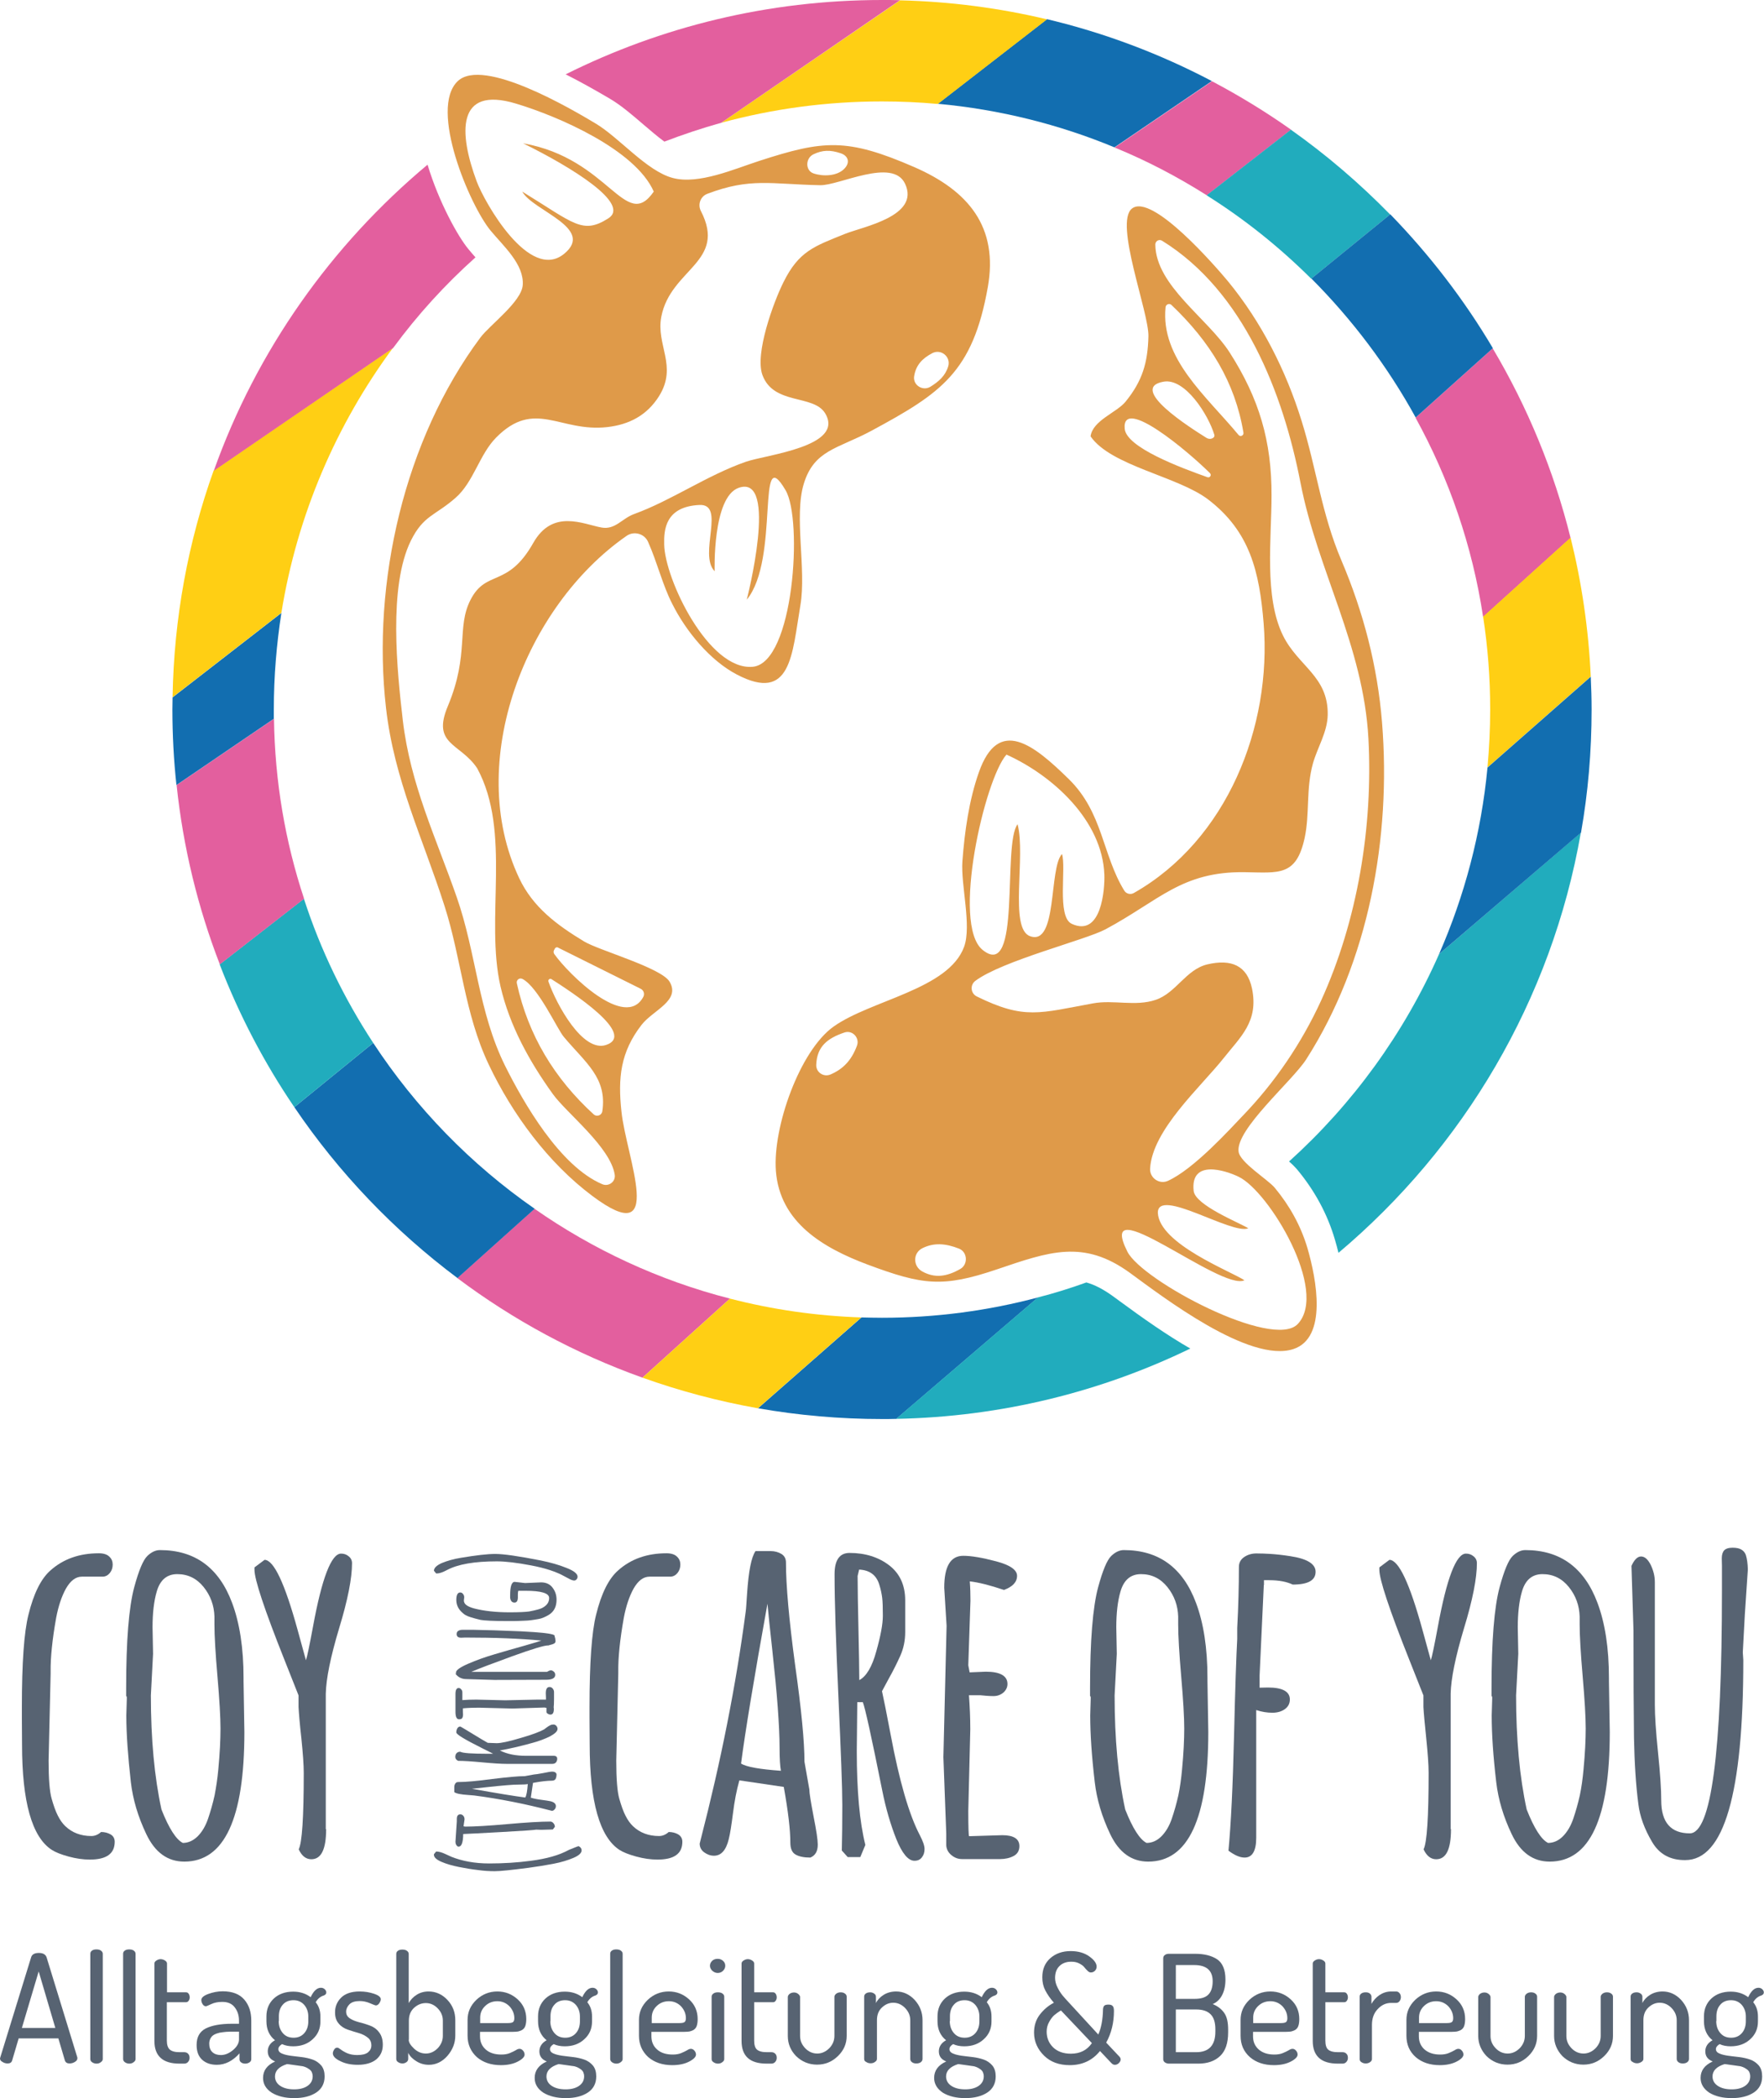 <?xml version="1.0" encoding="utf-8"?>

<svg xmlns="http://www.w3.org/2000/svg" viewBox="0 0 104.88 124.73">

<path fill="#E35F9E" d="M31.78,71.86l-4.59,4.12c3.32,2.49,7.03,4.5,11.01,5.92l5.2-4.7C39.18,76.12,35.26,74.29,31.78,71.86"/>

<path fill="#21ACBD" d="M85.56,56.72c-2.08,4.72-5.14,8.92-8.92,12.33c0.18,0.15,0.33,0.3,0.47,0.46c1.06,1.27,1.82,2.68,2.26,4.19
	c0.08,0.27,0.15,0.53,0.21,0.78C87,68.23,92.25,59.47,93.99,49.5L85.56,56.72z"/>

		<path fill="#126EB0" d="M22.19,62l-4.69,3.82c2.64,3.9,5.93,7.34,9.7,10.16l4.59-4.12C27.99,69.22,24.73,65.87,22.19,62"/>
		<path fill="#21ACBD" d="M18.07,53.43l-5.01,3.9c1.16,3.01,2.65,5.86,4.44,8.49L22.19,62C20.46,59.36,19.06,56.49,18.07,53.43"/>
		<path fill="#E35F9E" d="M16.29,42.73l-5.79,3.94c0.39,3.72,1.27,7.3,2.57,10.66l5.01-3.9C16.96,50.05,16.34,46.46,16.29,42.73"/>
		<path fill="#126EB0" d="M52.44,78.34c-0.41,0-0.82-0.01-1.22-0.02l-6.15,5.4c2.39,0.42,4.86,0.64,7.38,0.64
		c0.28,0,0.56,0,0.84-0.01l8.43-7.22C58.75,77.92,55.64,78.34,52.44,78.34"/>
		<path fill="#FFCF14" d="M43.4,77.2l-5.2,4.7c2.21,0.79,4.5,1.4,6.86,1.82l6.15-5.4C48.53,78.23,45.91,77.85,43.4,77.2"/>
		<path fill="#126EB0" d="M16.28,42.18c0-1.95,0.16-3.87,0.45-5.74l-6.47,5.02c0,0.24-0.01,0.48-0.01,0.72
		c0,1.52,0.08,3.01,0.24,4.49l5.79-3.94C16.28,42.55,16.28,42.37,16.28,42.18"/>
		<path fill="#126EB0" d="M66.26,8.76l5.79-3.94c-3.06-1.61-6.35-2.86-9.8-3.68l-6.49,5.03C59.45,6.51,62.98,7.4,66.26,8.76"/>
		<path fill="#E35F9E" d="M71.75,11.61l5.01-3.9c-1.5-1.06-3.07-2.02-4.7-2.88l-5.79,3.94C68.18,9.55,70.01,10.51,71.75,11.61"/>
		<path fill="#FFCF14" d="M52.44,6.03c1.12,0,2.23,0.05,3.32,0.15l6.49-5.03c-2.81-0.67-5.74-1.06-8.74-1.13L42.88,7.3
		C45.93,6.47,49.13,6.03,52.44,6.03"/>
		<path fill="#21ACBD" d="M77.96,16.57l4.69-3.82c-1.81-1.85-3.78-3.54-5.9-5.04l-5.01,3.9C74,13.03,76.08,14.7,77.96,16.57"/>
		<path fill="#E35F9E" d="M88.18,36.68l5.2-4.7c-1-4.02-2.57-7.8-4.63-11.27l-4.59,4.12C86.15,28.44,87.54,32.44,88.18,36.68"/>
		<path fill="#FFCF14" d="M88.6,42.18c0,1.16-0.06,2.31-0.16,3.44l6.14-5.4c-0.13-2.83-0.54-5.59-1.2-8.26l-5.2,4.7
		C88.46,38.48,88.6,40.31,88.6,42.18"/>
		<path fill="#126EB0" d="M85.56,56.72L94,49.5c0.42-2.38,0.63-4.82,0.63-7.32c0-0.65-0.02-1.3-0.05-1.95l-6.14,5.4
		C88.07,49.54,87.07,53.27,85.56,56.72"/>
		<path fill="#FFCF14" d="M23.37,20.67L12.7,27.98c-1.51,4.22-2.36,8.75-2.44,13.47l6.47-5.02C17.67,30.6,20,25.23,23.37,20.67"/>
		<path fill="#126EB0" d="M84.17,24.82l4.59-4.12c-1.71-2.89-3.77-5.56-6.1-7.96l-4.69,3.82C80.4,19,82.5,21.78,84.17,24.82"/>
		<path fill="#DF9A49" d="M55.32,22.99c0.5-0.31,0.89-0.65,1.06-1.22c0.16-0.57-0.44-1.05-0.96-0.77c-0.56,0.3-0.96,0.68-1.07,1.37
		C54.27,22.9,54.87,23.27,55.32,22.99 M49.98,9.11c-0.63-0.21-1.08-0.19-1.61,0.06c-0.49,0.23-0.5,0.97,0,1.14
		c0.57,0.19,1.36,0.16,1.79-0.24C50.58,9.68,50.44,9.26,49.98,9.11 M32.79,58.21c-0.1-0.06-0.22,0.03-0.18,0.15
		c0.49,1.38,2.04,4.23,3.43,3.76C37.88,61.49,33.96,58.96,32.79,58.21 M32.99,56.39l-0.05,0.1c-0.04,0.07-0.03,0.15,0.01,0.22
		c0.85,1.2,4.23,4.55,5.3,2.55c0.09-0.18,0.02-0.39-0.16-0.48c-1.65-0.82-3.28-1.63-4.9-2.44C33.12,56.29,33.03,56.32,32.99,56.39
		 M35.3,66.25c0.18,0.16,0.47,0.06,0.51-0.18c0.3-2-1-2.89-2.29-4.43c-0.4-0.48-1.51-2.94-2.45-3.44c-0.18-0.1-0.39,0.06-0.34,0.26
		C31.41,61.56,32.97,64.12,35.3,66.25 M31.05,11.39c3.08,1.89,3.58,2.57,5.12,1.59c1.35-0.86-2.18-3.04-5.07-4.46
		c5.14,0.9,6.08,5.31,7.77,2.87c-1.1-2.5-5.69-4.48-8.19-5.23c-3.57-1.08-3.4,1.76-2.34,4.62c0.47,1.26,3.14,5.99,5.2,4.31
		C35.41,13.56,31.67,12.53,31.05,11.39 M42.49,33.96c-0.98-1,0.68-4.02-0.91-3.94c-2.03,0.1-2.11,1.48-2.09,2.34
		c0.03,2.06,2.64,7.51,5.26,7.28c2.45-0.21,2.99-8.74,1.96-10.49c-1.78-3.05-0.32,4.08-2.31,6.5c0,0,1.92-7.49-0.48-6.65
		C42.35,29.55,42.49,33.96,42.49,33.96 M35.81,70.4c0.38,0.16,0.8-0.15,0.74-0.56c-0.25-1.65-2.88-3.68-3.68-4.8
		c-1.39-1.93-2.57-4.06-3.11-6.39c-0.93-4.02,0.67-9.19-1.39-12.98c-1.01-1.51-2.72-1.38-1.74-3.7c1.3-3.12,0.49-4.65,1.35-6.32
		c0.94-1.82,2.2-0.67,3.73-3.38c1.15-2.03,2.96-1.11,4.05-0.91c0.82,0.15,1.22-0.54,1.94-0.8c2.23-0.81,4.33-2.3,6.65-3.11
		c1.21-0.42,5.9-0.9,4.71-2.88c-0.69-1.14-3.07-0.47-3.73-2.28c-0.46-1.27,0.66-4.33,1.25-5.51c0.92-1.86,1.84-2.14,3.67-2.88
		c1.07-0.43,4.47-1.05,3.56-2.98c-0.74-1.57-3.93,0.12-5.05,0.09c-2.94-0.06-4.14-0.46-6.7,0.51c-0.41,0.15-0.59,0.63-0.39,1.02
		c1.57,3.04-1.79,3.43-2.35,6.28c-0.33,1.69,0.98,2.93-0.13,4.72c-0.71,1.14-1.77,1.7-3.08,1.85c-2.83,0.32-4.31-1.7-6.61,0.62
		c-1,1.01-1.34,2.65-2.42,3.59c-1.22,1.07-1.9,1.03-2.65,2.54c-1.35,2.74-0.82,7.76-0.48,10.69c0.45,3.81,1.96,6.94,3.2,10.49
		c1.17,3.34,1.28,6.82,2.89,10.06C31.12,65.54,33.28,69.33,35.81,70.4 M38.53,32.21c-0.22-0.49-0.84-0.66-1.28-0.35
		c-6,4.17-9.64,13.44-6.38,20.35c0.82,1.73,2.24,2.78,3.86,3.76c0.88,0.53,4.58,1.56,5.08,2.39c0.67,1.13-0.98,1.69-1.66,2.56
		c-1.26,1.62-1.42,3.16-1.2,5.17c0.29,2.74,2.69,8.31-1.73,5.01c-2.63-1.97-4.76-4.86-6.16-7.81c-1.45-3.05-1.62-6.28-2.63-9.43
		c-1.28-4-3-7.52-3.48-11.78c-0.85-7.45,1.09-15.94,5.61-22.01c0.55-0.74,2.45-2.13,2.52-3.12c0.09-1.24-1.15-2.32-1.91-3.24
		c-1.23-1.48-3.69-7.25-1.95-8.89c1.52-1.43,6.77,1.67,8.19,2.52c1.41,0.84,3.04,2.83,4.59,3.24c1.54,0.41,3.67-0.54,5.16-1.02
		c3.8-1.23,5.19-1.37,9.19,0.37c3.24,1.41,5.02,3.57,4.38,7.15c-0.9,5.05-2.77,6.29-6.92,8.53c-2.01,1.08-3.4,1.13-4.02,3.15
		c-0.59,1.93,0.16,5.07-0.2,7.21c-0.5,2.96-0.55,5.82-3.78,4.13c-1.59-0.83-3.02-2.56-3.84-4.2C39.4,34.8,39.08,33.44,38.53,32.21"
		/>
		<path fill="#DF9A49" d="M57.02,74.23c-0.81-0.32-1.5-0.36-2.17-0.03c-0.58,0.28-0.58,1.08-0.01,1.39c0.73,0.4,1.44,0.32,2.27-0.16
		C57.57,75.15,57.52,74.43,57.02,74.23 M50.21,61.38c-1.01,0.34-1.64,0.83-1.68,1.92c-0.02,0.44,0.43,0.75,0.84,0.58
		c0.75-0.32,1.25-0.83,1.58-1.71C51.13,61.7,50.68,61.22,50.21,61.38 M72.13,26.03L72.13,26.03c0.06-0.04,0.09-0.11,0.07-0.18
		c-0.35-1.18-1.74-3.39-3.02-3.16c-2.14,0.38,1.59,2.74,2.55,3.34C71.86,26.11,72.01,26.11,72.13,26.03 M71.79,28.37
		c0.15,0.05,0.26-0.13,0.15-0.24c-1.28-1.28-5.25-4.62-5.07-2.64C66.97,26.6,70.19,27.8,71.79,28.37 M73.93,25.72
		c-0.5-3-1.99-5.41-4.28-7.59c-0.12-0.12-0.33-0.04-0.35,0.13c-0.31,3.06,2.42,5.28,4.34,7.6C73.75,25.99,73.96,25.89,73.93,25.72
		 M74.22,73.02c-0.96,0.41-5.39-2.46-5.38-0.92c0.09,1.85,4.33,3.47,5.15,4.01c-1.39,0.67-8.93-5.62-6.96-1.7
		c0.87,1.73,8.66,5.86,10.13,4.3c1.85-1.97-1.71-7.88-3.51-8.75c-0.78-0.38-2.89-1.07-2.68,0.84
		C71.07,71.65,73.65,72.67,74.22,73.02 M59.84,44.86c-1.3,1.47-3.28,10.1-1.42,11.61c2.33,1.89,1.16-6.27,2.08-7.47
		c0.5,1.88-0.51,6.18,0.73,6.65c1.66,0.63,1.12-4.03,1.91-4.88c0.27,0.79-0.32,3.73,0.58,4.15c1.78,0.82,1.97-2.09,1.94-2.92
		C65.54,48.75,62.55,46.08,59.84,44.86 M69.09,14.31c-0.18-0.11-0.4,0.02-0.4,0.23c0.03,2.45,3.12,4.38,4.43,6.43
		c1.75,2.74,2.49,5.26,2.48,8.49c0,2.55-0.45,6.02,0.68,8.32c0.91,1.84,2.7,2.42,2.66,4.72c-0.02,1.03-0.61,1.93-0.88,2.89
		c-0.42,1.52-0.18,2.96-0.49,4.42c-0.5,2.3-1.53,2.07-3.57,2.04c-3.75-0.05-5.08,1.69-8.28,3.4c-1.18,0.63-6.12,1.86-7.73,3.06
		c-0.33,0.25-0.28,0.75,0.09,0.93c2.83,1.39,3.72,0.99,6.9,0.41c1.23-0.23,2.52,0.2,3.73-0.21c1.22-0.41,1.8-1.81,3.08-2.11
		c1.41-0.33,2.36,0.06,2.65,1.44c0.4,1.96-0.68,2.86-1.7,4.15c-1.35,1.7-4.23,4.25-4.36,6.55c-0.03,0.56,0.55,0.96,1.06,0.73
		c1.56-0.71,3.71-3.1,4.44-3.86c1.93-2,3.5-4.32,4.66-6.84c2.18-4.77,3.1-10.38,2.82-15.6c-0.3-5.52-3.03-9.99-4.04-15.21
		C76.29,23.37,73.94,17.31,69.09,14.31 M66.84,52.94c0.12,0.2,0.37,0.26,0.57,0.15c5.54-3.14,8.22-9.89,7.72-16.04
		c-0.25-3.06-0.81-5.45-3.29-7.35c-1.8-1.38-5.79-2-7-3.76c0.13-0.95,1.55-1.41,2.08-2.06c1.01-1.24,1.32-2.33,1.36-3.88
		c0.04-1.43-2.05-6.75-0.98-7.6c1.2-0.95,5.05,3.53,5.7,4.31c2,2.43,3.46,5.32,4.39,8.32c0.89,2.86,1.18,5.51,2.37,8.3
		c1.31,3.08,2.14,6.28,2.41,9.62c0.55,6.83-0.79,14.22-4.51,20.03c-0.82,1.28-4.19,4.15-4.02,5.48c0.08,0.65,1.73,1.65,2.15,2.15
		c0.88,1.06,1.54,2.24,1.94,3.57c0.55,1.89,1.2,5.35-0.83,6.02c-2.62,0.86-7.8-3.13-9.72-4.53c-2.77-2.01-4.8-1.26-7.93-0.2
		c-3.2,1.08-4.39,0.93-7.66-0.29c-2.64-0.99-5.23-2.5-5.46-5.58c-0.19-2.59,1.42-7.14,3.43-8.57c2.22-1.58,6.83-2.21,7.76-4.74
		c0.46-1.26-0.2-3.67-0.1-5.08c0.13-1.75,0.39-3.63,0.98-5.3c1.17-3.32,3.25-1.65,5.36,0.42C65.58,48.32,65.54,50.82,66.84,52.94"/>
		<path fill="#E35F9E" d="M36.28,5.88c0.67,0.4,1.32,0.96,1.96,1.51c0.4,0.34,0.84,0.72,1.26,1.03c1.1-0.42,2.23-0.8,3.38-1.12
		l10.63-7.29C53.16,0,52.8,0,52.44,0C45.68,0,39.3,1.59,33.63,4.42C34.45,4.83,35.33,5.32,36.28,5.88"/>
		<path fill="#E35F9E" d="M28.27,15.3c-0.15-0.17-0.29-0.33-0.42-0.49c-0.61-0.73-1.76-2.79-2.43-5.02
		c-5.72,4.78-10.16,11.04-12.71,18.2l10.67-7.31C24.82,18.72,26.46,16.92,28.27,15.3"/>
		<path fill="#21ACBD" d="M66.57,77.35l-0.41-0.3c-0.57-0.41-1.07-0.67-1.57-0.81c-0.94,0.34-1.9,0.64-2.88,0.89l-8.43,7.22
		c6.26-0.12,12.19-1.61,17.49-4.18C69.36,79.36,67.93,78.35,66.57,77.35"/>


	<path fill="#576372" d="M34.4,109.75L34.4,109.75c0.12,0.06,0.18,0.14,0.18,0.25c0,0.16-0.16,0.31-0.49,0.45s-0.72,0.26-1.19,0.35
		c-0.47,0.09-0.97,0.17-1.49,0.24c-1,0.13-1.67,0.2-1.99,0.2s-0.66-0.02-1.01-0.07c-0.35-0.04-0.72-0.1-1.12-0.18
		c-0.4-0.08-0.75-0.18-1.05-0.31s-0.44-0.27-0.44-0.41v-0.04l0.13-0.16c0.16,0,0.33,0.05,0.53,0.14s0.32,0.15,0.37,0.17
		c0.65,0.26,1.4,0.4,2.25,0.4s1.68-0.05,2.49-0.16c0.93-0.12,1.68-0.33,2.26-0.65C34.07,109.88,34.26,109.79,34.4,109.75z"/>
	<path fill="#576372" d="M32.87,108.76l-0.68,0.02c0,0-0.1,0-0.31-0.01c-0.08,0.02-0.75,0.07-2.02,0.14s-2.04,0.11-2.32,0.12
		c0,0.01,0,0.02,0,0.03c-0.01,0.48-0.1,0.72-0.27,0.72c-0.06,0-0.1-0.03-0.14-0.1c-0.04-0.06-0.05-0.13-0.05-0.19l0.08-1.21v-0.14
		c0-0.19,0.07-0.28,0.21-0.28c0.07,0,0.13,0.03,0.18,0.09c0.05,0.06,0.07,0.13,0.07,0.21l-0.06,0.41l0.09,0.02
		c0.56,0,1.41-0.05,2.53-0.15s1.97-0.15,2.54-0.15c0.07,0,0.13,0.03,0.19,0.1c0.05,0.06,0.08,0.13,0.08,0.21L32.87,108.76z"/>
	<path fill="#576372" d="M31.2,105.59l0.55-0.1c0.07,0,0.25-0.03,0.53-0.08c0.28-0.06,0.47-0.09,0.55-0.09h0.01
		c0.13,0,0.22,0.05,0.25,0.15c0,0.12-0.02,0.22-0.06,0.29s-0.12,0.1-0.24,0.1c-0.25,0-0.62,0.04-1.1,0.13l-0.13,0.88
		c0.2,0.06,0.41,0.1,0.65,0.13s0.41,0.06,0.51,0.08c0.22,0.05,0.33,0.15,0.33,0.29c0,0.07-0.02,0.13-0.07,0.19
		c-0.05,0.06-0.1,0.09-0.17,0.09l-0.08-0.02c-1.55-0.4-3.06-0.7-4.53-0.89c-0.04-0.01-0.16-0.01-0.36-0.03
		c-0.44-0.03-0.71-0.08-0.83-0.17v-0.3c0-0.08,0.02-0.15,0.06-0.21c0.04-0.06,0.09-0.09,0.17-0.09c0.45,0,1.13-0.06,2.02-0.18
		C30.16,105.65,30.8,105.59,31.2,105.59z M31.38,106.06c-0.09,0.02-0.24,0.03-0.46,0.03s-0.49,0.01-0.81,0.04s-0.69,0.06-1.12,0.11
		s-0.73,0.08-0.93,0.1c1.5,0.27,2.55,0.44,3.17,0.52C31.3,106.75,31.35,106.49,31.38,106.06z"/>
	<path fill="#576372" d="M29,103.61l0.53,0.02c0.26,0,0.73-0.1,1.43-0.31c0.7-0.2,1.16-0.38,1.39-0.51
		c0.03-0.02,0.08-0.06,0.16-0.12c0.08-0.06,0.15-0.1,0.21-0.13c0.06-0.03,0.12-0.04,0.19-0.04s0.12,0.03,0.17,0.08
		c0.04,0.05,0.07,0.11,0.07,0.18c0,0.14-0.15,0.28-0.44,0.44c-0.3,0.15-0.66,0.29-1.08,0.4c-0.73,0.2-1.37,0.35-1.91,0.44
		c0.43,0.22,0.94,0.32,1.55,0.32h1.65c0.14,0,0.21,0.06,0.21,0.18c0,0.09-0.03,0.16-0.08,0.22c-0.05,0.05-0.12,0.08-0.21,0.08h-2.71
		c-0.32,0-0.8-0.03-1.45-0.09c-0.64-0.06-1.12-0.09-1.44-0.09c-0.11-0.05-0.17-0.13-0.17-0.23c0-0.1,0.03-0.18,0.08-0.23
		s0.12-0.08,0.19-0.08h0.03c0.14,0.08,0.68,0.12,1.63,0.12h0.32c-0.01-0.01-0.23-0.12-0.65-0.33c-1.02-0.51-1.54-0.82-1.54-0.94
		c0-0.09,0.02-0.17,0.06-0.24c0.04-0.07,0.1-0.11,0.18-0.11c0.01,0,0.12,0.07,0.36,0.21C28.47,103.3,28.88,103.55,29,103.61z"/>
	<path fill="#576372" d="M30.04,101.08l1.9-0.04h0.27h0.25v-0.12l-0.01-0.26c0-0.24,0.07-0.37,0.22-0.37c0.08,0,0.14,0.03,0.19,0.09
		s0.08,0.13,0.08,0.21v0.39c0,0.27-0.01,0.44-0.02,0.52c0.01,0.05,0.01,0.08,0.01,0.11c0,0.21-0.07,0.32-0.2,0.32
		c-0.06,0-0.11-0.02-0.16-0.05c-0.05-0.03-0.08-0.07-0.08-0.1v-0.25l-0.12-0.02l-1.9,0.06l-1.99-0.05c-0.34,0-0.66,0.01-0.96,0.04
		v0.17l0.01,0.2c0,0.09-0.02,0.16-0.05,0.21c-0.03,0.05-0.1,0.07-0.19,0.07c-0.14,0-0.21-0.15-0.21-0.44v-1.06
		c0-0.24,0.06-0.36,0.19-0.36c0.06,0,0.11,0.03,0.15,0.08c0.05,0.05,0.07,0.11,0.07,0.18v0.46c0.24-0.02,0.52-0.03,0.83-0.03
		L30.04,101.08z"/>
	<path fill="#576372" d="M29.4,99.87l-1.67-0.05c-0.28,0-0.5-0.11-0.66-0.33h0.06c-0.01-0.02-0.02-0.04-0.02-0.06
		c0-0.14,0.24-0.31,0.72-0.52s1.01-0.4,1.59-0.57s1.16-0.34,1.74-0.5c0.59-0.17,0.93-0.27,1.03-0.31c-1.25-0.12-2.76-0.18-4.53-0.18
		l-0.24,0.01c-0.18,0-0.27-0.07-0.27-0.22c0-0.08,0.03-0.15,0.1-0.19s0.15-0.06,0.24-0.06h0.68c0.7,0.01,1.64,0.04,2.81,0.09
		c1.17,0.06,1.83,0.13,1.98,0.23c0.05,0.16,0.07,0.28,0.07,0.34s-0.02,0.11-0.06,0.14s-0.11,0.06-0.19,0.08
		c-0.09,0.02-0.15,0.04-0.17,0.05h-0.04c-0.22,0-0.92,0.21-2.11,0.64c-1.18,0.43-2,0.74-2.44,0.93h4.5
		c0.01-0.01,0.03-0.02,0.06-0.03c0.06-0.04,0.12-0.06,0.18-0.06s0.11,0.03,0.17,0.08c0.06,0.05,0.08,0.12,0.08,0.19
		c0,0.19-0.18,0.29-0.55,0.29L29.4,99.87z"/>
	<path fill="#576372" d="M31.22,94.11l0.95-0.04c0.29,0,0.52,0.1,0.68,0.31s0.24,0.44,0.24,0.72c0,0.41-0.15,0.71-0.46,0.9
		c-0.22,0.13-0.42,0.22-0.62,0.25c-0.19,0.03-0.34,0.06-0.45,0.07c-0.1,0.01-0.25,0.03-0.42,0.03c-0.25,0.01-0.45,0.02-0.6,0.02
		h-0.38c-0.84,0-1.37-0.03-1.59-0.07c-0.22-0.05-0.43-0.11-0.62-0.17s-0.34-0.14-0.44-0.24c-0.26-0.22-0.38-0.48-0.38-0.78
		c0-0.29,0.08-0.44,0.23-0.44c0.07,0,0.13,0.03,0.17,0.09c0.05,0.06,0.07,0.12,0.07,0.2l-0.02,0.19c0,0.21,0.2,0.36,0.61,0.47
		c0.58,0.15,1.28,0.23,2.11,0.23c0.56,0,0.95-0.02,1.16-0.05c0.21-0.04,0.39-0.08,0.53-0.12c0.15-0.04,0.26-0.09,0.35-0.15
		c0.21-0.14,0.31-0.31,0.31-0.53c0-0.29-0.47-0.43-1.42-0.43h-0.41c-0.02,0.04-0.03,0.11-0.03,0.21v0.18c0,0.21-0.07,0.31-0.2,0.31
		c-0.08,0-0.15-0.03-0.19-0.09s-0.07-0.13-0.07-0.22l0,0v-0.12c0-0.53,0.09-0.8,0.27-0.8L31.22,94.11z"/>
	<path fill="#576372" d="M29.45,92.38L29.45,92.38c0.49,0,1.39,0.13,2.71,0.39c0.58,0.12,1.08,0.26,1.52,0.44
		c0.44,0.17,0.66,0.35,0.66,0.52c0,0.06-0.02,0.12-0.06,0.16c-0.04,0.05-0.09,0.07-0.14,0.07S34,93.94,33.9,93.89
		s-0.21-0.11-0.34-0.18c-0.48-0.27-1.14-0.49-1.99-0.65c-0.84-0.16-1.52-0.24-2.03-0.24c-1.33,0-2.32,0.17-2.97,0.52
		c-0.25,0.13-0.44,0.2-0.59,0.2h-0.05l-0.13-0.16c0-0.17,0.16-0.32,0.47-0.46c0.32-0.13,0.69-0.24,1.13-0.31
		C28.3,92.46,28.97,92.38,29.45,92.38z"/>
	<path fill="#576372" d="M35.06,103.7l-0.01-1.57v-0.64c0-2.63,0.13-4.46,0.39-5.49c0.31-1.27,0.75-2.15,1.31-2.64
		c0.76-0.68,1.72-1.02,2.88-1.02c0.28,0,0.49,0.07,0.62,0.2c0.14,0.13,0.2,0.29,0.2,0.47s-0.05,0.35-0.16,0.49s-0.25,0.22-0.41,0.23
		h-1.26c-0.37,0-0.68,0.24-0.95,0.71c-0.26,0.47-0.45,1.05-0.58,1.73c-0.23,1.29-0.34,2.36-0.33,3.2v0.13l-0.12,5.17
		c0,1.09,0.06,1.84,0.18,2.26c0.12,0.42,0.24,0.76,0.37,1.01c0.13,0.26,0.28,0.47,0.45,0.63c0.4,0.38,0.92,0.58,1.54,0.58
		c0.21,0,0.4-0.08,0.58-0.24c0.21,0,0.4,0.05,0.56,0.14c0.16,0.1,0.25,0.24,0.25,0.44c0,0.71-0.49,1.06-1.48,1.06
		c-0.4,0-0.82-0.06-1.26-0.18s-0.77-0.25-0.99-0.39C35.66,109.22,35.06,107.12,35.06,103.7z"/>
	<path fill="#576372" d="M47.83,104.73l0.29,1.65c0,0.22,0.09,0.75,0.25,1.6c0.17,0.85,0.25,1.4,0.25,1.66v0.03
		c0,0.39-0.15,0.64-0.44,0.76c-0.38,0-0.67-0.06-0.88-0.18c-0.21-0.12-0.31-0.36-0.31-0.71c0-0.76-0.13-1.86-0.39-3.31l-2.64-0.39
		c-0.17,0.59-0.29,1.24-0.38,1.95s-0.17,1.22-0.25,1.54c-0.16,0.66-0.45,0.99-0.88,0.99c-0.21,0-0.4-0.07-0.58-0.2
		s-0.27-0.31-0.27-0.52l0.06-0.24c1.2-4.65,2.1-9.17,2.68-13.58c0.02-0.12,0.04-0.48,0.08-1.07c0.09-1.31,0.25-2.14,0.5-2.5h0.9
		c0.24,0,0.46,0.06,0.64,0.17s0.27,0.28,0.27,0.51c0,1.36,0.18,3.38,0.54,6.06C47.65,101.63,47.83,103.55,47.83,104.73z
		 M46.43,105.27c-0.05-0.26-0.08-0.72-0.08-1.37s-0.04-1.46-0.11-2.42s-0.18-2.08-0.32-3.36s-0.24-2.2-0.29-2.78
		c-0.81,4.49-1.33,7.66-1.57,9.5C44.37,105.04,45.16,105.18,46.43,105.27z"/>
	<path fill="#576372" d="M50.97,101.2l-0.03,2.9c0,2.36,0.17,4.22,0.51,5.58l-0.3,0.72H50.4l-0.35-0.39c0.02-0.8,0.03-1.7,0.03-2.7
		s-0.08-3.13-0.23-6.4c-0.15-3.27-0.23-5.71-0.23-7.32c0-0.85,0.3-1.27,0.89-1.27c0.93,0,1.72,0.25,2.35,0.73
		c0.64,0.49,0.96,1.19,0.96,2.09v1.88c0,0.52-0.1,0.98-0.29,1.41c-0.19,0.42-0.41,0.87-0.67,1.33c-0.25,0.47-0.39,0.73-0.42,0.78
		c0.1,0.44,0.27,1.29,0.51,2.56c0.52,2.78,1.1,4.78,1.74,6c0.18,0.35,0.28,0.62,0.28,0.82s-0.05,0.36-0.16,0.5s-0.25,0.2-0.44,0.2
		c-0.37,0-0.73-0.43-1.08-1.29c-0.34-0.86-0.62-1.81-0.83-2.86c-0.64-3.2-1.03-4.96-1.16-5.28h-0.33V101.2z M51.08,93.31l-0.09,0.38
		c0,0.73,0.02,1.79,0.05,3.17s0.05,2.39,0.05,3.02c0.42-0.22,0.76-0.79,1.01-1.71c0.26-0.92,0.39-1.62,0.39-2.11
		s-0.01-0.85-0.04-1.08c-0.03-0.23-0.08-0.49-0.17-0.77C52.11,93.64,51.71,93.34,51.08,93.31z"/>
	<path fill="#576372" d="M56.28,96.65l-0.14-2.26c0-1.26,0.37-1.9,1.13-1.9c0.48,0,1.13,0.11,1.96,0.33
		c0.83,0.22,1.24,0.51,1.24,0.86c0,0.37-0.26,0.65-0.78,0.84c-0.83-0.28-1.5-0.45-2.03-0.51c0.03,0.38,0.04,0.77,0.04,1.15L57.57,99
		c0,0.02,0.03,0.16,0.08,0.42l0.96-0.04c0.86,0,1.29,0.25,1.29,0.73c0,0.19-0.08,0.36-0.23,0.5c-0.16,0.14-0.36,0.22-0.6,0.22
		c-0.24,0-0.5-0.02-0.78-0.05h-0.68c0.05,0.68,0.08,1.36,0.08,2.03l-0.12,4.85c0,1,0.02,1.5,0.05,1.5l1.97-0.06
		c0.68,0,1.02,0.22,1.02,0.65c0,0.27-0.12,0.47-0.35,0.59c-0.23,0.12-0.5,0.18-0.8,0.18H57.2c-0.24,0-0.45-0.08-0.64-0.24
		c-0.19-0.16-0.29-0.36-0.3-0.58v-0.71l-0.17-4.53L56.28,96.65z"/>
	<path fill="#576372" d="M64.82,101.98l0.03-1.02c0-0.09-0.01-0.13-0.04-0.13v-0.48c0-2.81,0.16-4.8,0.48-5.99
		c0.27-1,0.53-1.62,0.78-1.86s0.5-0.35,0.75-0.35c2.08,0,3.51,1.05,4.29,3.14c0.45,1.2,0.68,2.69,0.68,4.45v0.2l0.05,3.03
		c0,5.14-1.19,7.7-3.57,7.7c-0.99,0-1.74-0.54-2.26-1.63c-0.5-1.05-0.8-2.07-0.92-3.09C64.91,104.42,64.82,103.1,64.82,101.98z
		 M66.4,98.32l-0.13,2.47c0,2.59,0.21,4.85,0.63,6.78c0.44,1.12,0.87,1.79,1.27,1.99c0.32,0,0.62-0.13,0.88-0.39
		s0.47-0.61,0.62-1.05s0.28-0.9,0.39-1.39c0.1-0.48,0.17-0.99,0.22-1.54c0.09-0.95,0.13-1.76,0.13-2.43s-0.06-1.7-0.18-3.09
		s-0.18-2.42-0.18-3.1V96.1c-0.02-0.65-0.23-1.24-0.64-1.75c-0.41-0.51-0.93-0.77-1.57-0.77c-0.61,0-1.02,0.34-1.22,1.03
		c-0.17,0.58-0.25,1.29-0.25,2.13L66.4,98.32z"/>
	<path fill="#576372" d="M75.14,94.23l-0.25,5.38v0.72l0.5-0.01c0.86,0,1.3,0.24,1.3,0.71c0,0.24-0.1,0.43-0.29,0.57
		s-0.44,0.22-0.75,0.22s-0.63-0.05-0.96-0.16v7.59c0,0.78-0.23,1.18-0.69,1.18c-0.28,0-0.6-0.14-0.96-0.41
		c0.15-1.59,0.26-3.86,0.33-6.81c0.07-2.94,0.14-4.87,0.19-5.77v-0.65c0.07-1.3,0.1-2.51,0.1-3.64c0-0.25,0.11-0.45,0.32-0.59
		s0.45-0.21,0.72-0.21c0.27,0,0.55,0.01,0.86,0.03s0.69,0.06,1.14,0.13c1.01,0.15,1.52,0.46,1.52,0.93c0,0.51-0.45,0.76-1.36,0.76
		c-0.36-0.17-0.82-0.26-1.4-0.26h-0.31v0.29H75.14z"/>
	<path fill="#576372" d="M86.27,108.74c0,1.2-0.29,1.79-0.88,1.79c-0.32,0-0.57-0.2-0.75-0.59c0.2-0.39,0.3-1.9,0.3-4.54
		c0-0.48-0.05-1.16-0.14-2.04s-0.15-1.51-0.17-1.88v-0.69c-0.03-0.08-0.31-0.78-0.84-2.12c-1.19-2.99-1.78-4.77-1.78-5.35v-0.14
		l0.6-0.45c0.55,0.01,1.2,1.39,1.96,4.15c0.33,1.2,0.5,1.81,0.5,1.82c0.07-0.2,0.21-0.87,0.42-2c0.53-2.89,1.09-4.34,1.67-4.34
		c0.17,0,0.32,0.05,0.45,0.16c0.13,0.1,0.2,0.24,0.2,0.41c0,0.89-0.25,2.18-0.77,3.88c-0.51,1.7-0.77,2.99-0.79,3.88v8.05H86.27z"/>
	<path fill="#576372" d="M88.69,101.98l0.03-1.02c0-0.09-0.01-0.13-0.04-0.13v-0.48c0-2.81,0.16-4.8,0.48-5.99
		c0.27-1,0.53-1.62,0.78-1.86s0.5-0.35,0.75-0.35c2.08,0,3.51,1.05,4.29,3.14c0.45,1.2,0.68,2.69,0.68,4.45v0.2l0.05,3.03
		c0,5.14-1.19,7.7-3.57,7.7c-0.99,0-1.74-0.54-2.26-1.63c-0.5-1.05-0.8-2.07-0.92-3.09C88.78,104.42,88.69,103.1,88.69,101.98z
		 M90.27,98.32l-0.13,2.47c0,2.59,0.21,4.85,0.63,6.78c0.44,1.12,0.87,1.79,1.27,1.99c0.32,0,0.62-0.13,0.88-0.39
		c0.26-0.26,0.47-0.61,0.62-1.05s0.28-0.9,0.39-1.39c0.1-0.48,0.17-0.99,0.22-1.54c0.09-0.95,0.13-1.76,0.13-2.43
		s-0.06-1.7-0.18-3.09s-0.18-2.42-0.18-3.1V96.1c-0.02-0.65-0.23-1.24-0.64-1.75c-0.41-0.51-0.93-0.77-1.57-0.77
		c-0.61,0-1.02,0.34-1.22,1.03c-0.17,0.58-0.25,1.29-0.25,2.13L90.27,98.32z"/>
	<path fill="#576372" d="M103.62,98.23l0.03,0.46c0,7.93-1.15,11.89-3.45,11.89c-0.89,0.01-1.55-0.35-1.98-1.09
		c-0.44-0.75-0.72-1.49-0.81-2.24c-0.15-1.14-0.23-2.45-0.26-3.93c-0.02-1.48-0.03-3.61-0.03-6.4L97,93.09
		c0.17-0.37,0.36-0.56,0.57-0.56s0.4,0.16,0.57,0.49c0.16,0.33,0.25,0.67,0.25,1.04v7.29c0,0.64,0.06,1.58,0.19,2.84
		c0.13,1.26,0.19,2.2,0.19,2.84c0,1.31,0.57,1.96,1.7,1.96c1.27,0,1.91-4.8,1.91-14.4v-1.5l-0.01-0.45c0-0.21,0.05-0.37,0.14-0.47
		s0.26-0.16,0.5-0.16s0.42,0.04,0.54,0.12c0.11,0.07,0.2,0.17,0.25,0.31c0.07,0.22,0.11,0.51,0.12,0.86l-0.18,2.69L103.62,98.23z"/>
	<path fill="#576372" d="M1.31,103.7l-0.01-1.57v-0.64c0-2.63,0.13-4.46,0.39-5.49C2,94.73,2.44,93.85,3,93.36
		c0.76-0.68,1.72-1.02,2.88-1.02c0.28,0,0.49,0.07,0.62,0.2c0.14,0.13,0.2,0.29,0.2,0.47s-0.05,0.35-0.16,0.49
		c-0.11,0.14-0.25,0.22-0.41,0.23H4.87c-0.37,0-0.68,0.24-0.95,0.71c-0.26,0.47-0.45,1.05-0.58,1.73c-0.23,1.29-0.34,2.36-0.33,3.2
		v0.13l-0.12,5.17c0,1.09,0.06,1.84,0.18,2.26c0.12,0.42,0.24,0.76,0.37,1.01c0.13,0.26,0.28,0.47,0.45,0.63
		c0.4,0.38,0.92,0.58,1.54,0.58c0.21,0,0.4-0.08,0.58-0.24c0.21,0,0.4,0.05,0.56,0.14s0.25,0.24,0.25,0.44
		c0,0.71-0.49,1.06-1.48,1.06c-0.4,0-0.82-0.06-1.26-0.18s-0.77-0.25-0.99-0.39C1.9,109.22,1.31,107.12,1.31,103.7z"/>
	<path fill="#576372" d="M7.51,101.98l0.03-1.02c0-0.09-0.01-0.13-0.04-0.13v-0.48c0-2.81,0.16-4.8,0.48-5.99
		c0.27-1,0.53-1.62,0.78-1.86s0.5-0.35,0.75-0.35c2.08,0,3.51,1.05,4.29,3.14c0.45,1.2,0.68,2.69,0.68,4.45v0.2l0.05,3.03
		c0,5.14-1.19,7.7-3.57,7.7c-0.99,0-1.74-0.54-2.26-1.63c-0.5-1.05-0.8-2.07-0.92-3.09C7.61,104.42,7.51,103.1,7.51,101.98z
		 M9.1,98.32l-0.13,2.47c0,2.59,0.21,4.85,0.63,6.78c0.44,1.12,0.87,1.79,1.27,1.99c0.32,0,0.61-0.13,0.88-0.39
		c0.26-0.26,0.47-0.61,0.62-1.05s0.28-0.9,0.39-1.39c0.09-0.48,0.17-0.99,0.22-1.54c0.09-0.95,0.13-1.76,0.13-2.43
		s-0.06-1.7-0.18-3.09s-0.18-2.42-0.18-3.1V96.1c-0.02-0.65-0.23-1.24-0.64-1.75c-0.41-0.51-0.93-0.77-1.57-0.77
		c-0.61,0-1.02,0.34-1.22,1.03c-0.17,0.58-0.25,1.29-0.25,2.13L9.1,98.32z"/>
	<path fill="#576372" d="M19.39,108.74c0,1.2-0.29,1.79-0.88,1.79c-0.32,0-0.57-0.2-0.75-0.59c0.2-0.39,0.3-1.9,0.3-4.54
		c0-0.48-0.05-1.16-0.14-2.04c-0.1-0.88-0.15-1.51-0.17-1.88v-0.69c-0.03-0.08-0.31-0.78-0.84-2.12c-1.19-2.99-1.78-4.77-1.78-5.35
		v-0.14l0.6-0.45c0.55,0.01,1.2,1.39,1.96,4.15c0.33,1.2,0.5,1.81,0.5,1.82c0.07-0.2,0.21-0.87,0.42-2
		c0.53-2.89,1.09-4.34,1.67-4.34c0.17,0,0.32,0.05,0.45,0.16c0.13,0.1,0.2,0.24,0.2,0.41c0,0.89-0.25,2.18-0.77,3.88
		c-0.51,1.7-0.77,2.99-0.79,3.88v8.05H19.39z"/>
	<path fill="#576372" d="M0,122.37c0-0.01,0.01-0.04,0.02-0.07l1.83-5.94c0.05-0.17,0.2-0.26,0.46-0.26c0.25,0,0.4,0.09,0.46,0.26
		l1.83,5.96c0,0.01,0,0.02,0,0.03s0,0.02,0,0.02c0,0.08-0.05,0.15-0.15,0.21s-0.2,0.09-0.32,0.09c-0.14,0-0.23-0.06-0.27-0.17
		l-0.39-1.32H1.11l-0.39,1.32c-0.04,0.12-0.13,0.17-0.27,0.17c-0.11,0-0.21-0.03-0.3-0.09C0.05,122.53,0,122.46,0,122.37z
		 M1.3,120.56h1.99L2.3,117.2L1.3,120.56z"/>
	<path fill="#576372" d="M5.37,122.41v-6.26c0-0.08,0.03-0.14,0.1-0.19c0.07-0.05,0.16-0.07,0.26-0.07c0.11,0,0.2,0.02,0.27,0.07
		s0.11,0.11,0.11,0.19v6.26c0,0.07-0.04,0.13-0.11,0.18c-0.07,0.06-0.16,0.09-0.26,0.09s-0.19-0.03-0.26-0.08
		C5.4,122.55,5.37,122.48,5.37,122.41z"/>
	<path fill="#576372" d="M7.32,122.41v-6.26c0-0.08,0.03-0.14,0.1-0.19c0.07-0.05,0.16-0.07,0.26-0.07c0.11,0,0.2,0.02,0.27,0.07
		s0.11,0.11,0.11,0.19v6.26c0,0.07-0.04,0.13-0.11,0.18c-0.07,0.06-0.16,0.09-0.26,0.09s-0.19-0.03-0.26-0.08
		C7.36,122.55,7.32,122.48,7.32,122.41z"/>
	<path fill="#576372" d="M9.18,121.33v-4.6c0-0.07,0.04-0.13,0.12-0.18s0.16-0.08,0.25-0.08s0.18,0.03,0.26,0.08
		s0.12,0.11,0.12,0.18v1.71h1.13c0.07,0,0.12,0.03,0.16,0.09s0.06,0.13,0.06,0.21s-0.02,0.14-0.06,0.2s-0.1,0.09-0.16,0.09H9.92
		v2.28c0,0.25,0.06,0.43,0.17,0.53s0.3,0.16,0.58,0.16h0.28c0.1,0,0.18,0.03,0.24,0.1c0.06,0.06,0.08,0.14,0.08,0.24
		s-0.03,0.17-0.09,0.24s-0.14,0.1-0.23,0.1h-0.28C9.68,122.68,9.18,122.23,9.18,121.33z"/>
	<path fill="#576372" d="M11.69,121.57c0-0.47,0.18-0.79,0.54-0.98c0.36-0.18,0.88-0.28,1.55-0.28h0.43v-0.19
		c0-0.3-0.08-0.56-0.25-0.78c-0.16-0.22-0.41-0.33-0.74-0.33c-0.25,0-0.47,0.04-0.66,0.13s-0.29,0.13-0.31,0.13
		c-0.08,0-0.15-0.04-0.2-0.12s-0.08-0.16-0.08-0.25c0-0.14,0.14-0.26,0.41-0.36c0.27-0.1,0.56-0.16,0.86-0.16
		c0.58,0,1.01,0.17,1.29,0.5s0.41,0.74,0.41,1.24v2.29c0,0.08-0.03,0.14-0.1,0.19c-0.07,0.05-0.16,0.08-0.26,0.08
		c-0.09,0-0.17-0.02-0.24-0.07s-0.1-0.11-0.1-0.19v-0.35c-0.4,0.45-0.85,0.68-1.35,0.68c-0.36,0-0.65-0.1-0.87-0.3
		C11.8,122.25,11.69,121.96,11.69,121.57z M12.44,121.49c0,0.22,0.06,0.39,0.19,0.51c0.12,0.11,0.29,0.17,0.5,0.17
		c0.25,0,0.49-0.1,0.73-0.3c0.23-0.2,0.35-0.41,0.35-0.62v-0.47H13.9c-0.17,0-0.32,0-0.45,0.01s-0.25,0.03-0.39,0.05
		c-0.13,0.03-0.24,0.07-0.33,0.12s-0.16,0.12-0.21,0.21C12.47,121.26,12.44,121.37,12.44,121.49z"/>
	<path fill="#576372" d="M15.64,123.53c0-0.44,0.24-0.76,0.72-0.98c-0.29-0.11-0.44-0.31-0.44-0.6c0-0.27,0.14-0.5,0.43-0.66
		c-0.34-0.27-0.51-0.65-0.51-1.13v-0.29c0-0.43,0.15-0.79,0.44-1.06s0.68-0.41,1.15-0.41c0.4,0,0.75,0.11,1.04,0.33
		c0.18-0.38,0.38-0.56,0.61-0.56c0.09,0,0.17,0.03,0.23,0.09s0.09,0.12,0.09,0.19c0,0.08-0.05,0.14-0.15,0.18
		c-0.2,0.06-0.36,0.19-0.48,0.4c0.18,0.22,0.28,0.5,0.28,0.85v0.29c0,0.43-0.15,0.78-0.46,1.06c-0.3,0.28-0.69,0.42-1.16,0.42
		c-0.24,0-0.47-0.04-0.66-0.13c-0.15,0.09-0.22,0.19-0.22,0.3s0.07,0.2,0.21,0.26c0.14,0.06,0.31,0.1,0.51,0.13s0.42,0.05,0.66,0.08
		s0.46,0.08,0.66,0.15s0.37,0.19,0.51,0.35c0.14,0.17,0.2,0.39,0.2,0.65c0,0.42-0.17,0.74-0.5,0.96c-0.34,0.22-0.77,0.33-1.31,0.33
		s-0.98-0.11-1.33-0.32C15.81,124.18,15.64,123.89,15.64,123.53z M16.35,123.44c0,0.23,0.1,0.42,0.31,0.56s0.48,0.21,0.83,0.21
		c0.33,0,0.6-0.07,0.8-0.21c0.2-0.14,0.3-0.33,0.3-0.56c0-0.1-0.02-0.18-0.05-0.25c-0.03-0.07-0.09-0.13-0.16-0.18
		s-0.14-0.09-0.21-0.12c-0.07-0.03-0.16-0.06-0.28-0.07c-0.12-0.02-0.21-0.03-0.28-0.04c-0.07-0.01-0.17-0.02-0.29-0.04
		c-0.12-0.02-0.21-0.03-0.26-0.03C16.58,122.86,16.35,123.11,16.35,123.44z M16.57,120.15c0,0.29,0.08,0.52,0.24,0.71
		s0.37,0.28,0.65,0.28c0.26,0,0.47-0.09,0.63-0.27s0.24-0.42,0.24-0.7v-0.29c0-0.27-0.08-0.5-0.24-0.69
		c-0.16-0.18-0.37-0.28-0.64-0.28c-0.27,0-0.49,0.09-0.64,0.27c-0.16,0.18-0.23,0.41-0.23,0.69v0.28H16.57z"/>
	<path fill="#576372" d="M19.79,122.07c0-0.08,0.03-0.15,0.08-0.23s0.11-0.11,0.18-0.11c0.05,0,0.12,0.04,0.21,0.11
		s0.22,0.15,0.38,0.22c0.17,0.07,0.36,0.11,0.59,0.11c0.3,0,0.51-0.05,0.65-0.16c0.13-0.11,0.2-0.24,0.2-0.41
		c0-0.2-0.07-0.36-0.22-0.47c-0.15-0.12-0.33-0.21-0.54-0.27c-0.22-0.06-0.43-0.13-0.64-0.2s-0.4-0.19-0.54-0.36
		c-0.15-0.17-0.22-0.39-0.22-0.67c0-0.34,0.12-0.63,0.36-0.87c0.24-0.24,0.61-0.37,1.1-0.37c0.32,0,0.6,0.05,0.87,0.14
		c0.26,0.09,0.39,0.2,0.39,0.32c0,0.07-0.03,0.15-0.09,0.24s-0.13,0.13-0.21,0.13c-0.02,0-0.14-0.04-0.34-0.13
		c-0.21-0.09-0.41-0.13-0.61-0.13c-0.27,0-0.48,0.06-0.61,0.19c-0.13,0.13-0.2,0.28-0.2,0.44c0,0.17,0.07,0.3,0.22,0.4
		s0.33,0.17,0.55,0.23c0.22,0.05,0.43,0.12,0.65,0.2s0.4,0.21,0.54,0.4c0.15,0.19,0.22,0.44,0.22,0.74c0,0.37-0.13,0.65-0.39,0.87
		c-0.26,0.21-0.63,0.32-1.1,0.32c-0.4,0-0.75-0.07-1.04-0.22C19.93,122.39,19.79,122.23,19.79,122.07z"/>
	<path fill="#576372" d="M23.56,122.41v-6.25c0-0.08,0.03-0.14,0.1-0.19s0.16-0.07,0.26-0.07c0.11,0,0.2,0.02,0.27,0.07
		s0.11,0.11,0.11,0.19v2.92c0.11-0.19,0.26-0.36,0.47-0.49c0.2-0.13,0.44-0.2,0.71-0.2c0.43,0,0.81,0.17,1.12,0.5
		c0.32,0.34,0.47,0.74,0.47,1.21v0.91c0,0.45-0.16,0.85-0.47,1.21c-0.31,0.35-0.68,0.53-1.1,0.53c-0.27,0-0.52-0.07-0.74-0.21
		c-0.23-0.14-0.39-0.3-0.49-0.5v0.36c0,0.07-0.03,0.14-0.1,0.19s-0.15,0.08-0.24,0.08c-0.1,0-0.19-0.03-0.26-0.08
		C23.6,122.55,23.56,122.48,23.56,122.41z M24.3,121.26c0,0.15,0.1,0.32,0.31,0.52s0.44,0.3,0.71,0.3c0.27,0,0.5-0.11,0.71-0.32
		c0.2-0.22,0.3-0.46,0.3-0.73v-0.91c0-0.27-0.1-0.51-0.3-0.72c-0.2-0.21-0.44-0.32-0.71-0.32c-0.27,0-0.5,0.1-0.71,0.29
		c-0.2,0.19-0.3,0.44-0.3,0.75v1.14H24.3z"/>
	<path fill="#576372" d="M27.8,121.02v-0.94c0-0.46,0.17-0.85,0.52-1.19c0.35-0.33,0.77-0.5,1.25-0.5c0.47,0,0.87,0.16,1.21,0.47
		c0.34,0.31,0.51,0.7,0.51,1.17c0,0.17-0.02,0.31-0.06,0.42c-0.04,0.11-0.11,0.18-0.19,0.23c-0.09,0.05-0.17,0.07-0.24,0.09
		c-0.07,0.01-0.17,0.02-0.3,0.02h-1.96v0.27c0,0.33,0.12,0.59,0.35,0.79s0.54,0.29,0.92,0.29c0.2,0,0.37-0.03,0.51-0.09
		c0.15-0.06,0.26-0.12,0.35-0.17c0.09-0.06,0.16-0.08,0.22-0.08c0.08,0,0.15,0.04,0.21,0.11s0.09,0.15,0.09,0.23
		c0,0.14-0.14,0.28-0.41,0.42s-0.61,0.21-1,0.21c-0.58,0-1.06-0.16-1.43-0.48C27.99,121.96,27.8,121.54,27.8,121.02z M28.54,120.27
		h1.65c0.15,0,0.26-0.02,0.31-0.06s0.08-0.11,0.08-0.23c0-0.27-0.1-0.5-0.29-0.71c-0.2-0.2-0.44-0.3-0.72-0.3
		c-0.28,0-0.52,0.09-0.72,0.28c-0.2,0.19-0.3,0.42-0.3,0.69v0.33H28.54z"/>
	<path fill="#576372" d="M31.79,123.53c0-0.44,0.24-0.76,0.72-0.98c-0.29-0.11-0.44-0.31-0.44-0.6c0-0.27,0.14-0.5,0.43-0.66
		c-0.34-0.27-0.51-0.65-0.51-1.13v-0.29c0-0.43,0.15-0.79,0.44-1.06s0.68-0.41,1.15-0.41c0.4,0,0.75,0.11,1.04,0.33
		c0.18-0.38,0.38-0.56,0.61-0.56c0.09,0,0.17,0.03,0.23,0.09s0.09,0.12,0.09,0.19c0,0.08-0.05,0.14-0.15,0.18
		c-0.2,0.06-0.36,0.19-0.48,0.4c0.18,0.22,0.28,0.5,0.28,0.85v0.29c0,0.43-0.15,0.78-0.46,1.06c-0.3,0.28-0.69,0.42-1.16,0.42
		c-0.24,0-0.47-0.04-0.66-0.13c-0.15,0.09-0.22,0.19-0.22,0.3s0.07,0.2,0.21,0.26c0.14,0.06,0.31,0.1,0.51,0.13
		c0.2,0.03,0.42,0.05,0.66,0.08s0.46,0.08,0.66,0.15s0.37,0.19,0.51,0.35c0.14,0.17,0.2,0.39,0.2,0.65c0,0.42-0.17,0.74-0.5,0.96
		c-0.34,0.22-0.77,0.33-1.31,0.33s-0.98-0.11-1.33-0.32C31.96,124.18,31.79,123.89,31.79,123.53z M32.49,123.44
		c0,0.23,0.1,0.42,0.31,0.56c0.21,0.14,0.48,0.21,0.83,0.21c0.33,0,0.6-0.07,0.8-0.21s0.3-0.33,0.3-0.56c0-0.1-0.02-0.18-0.05-0.25
		s-0.09-0.13-0.16-0.18s-0.14-0.09-0.21-0.12c-0.07-0.03-0.16-0.06-0.28-0.07c-0.12-0.02-0.21-0.03-0.28-0.04s-0.17-0.02-0.29-0.04
		c-0.12-0.02-0.21-0.03-0.26-0.03C32.73,122.86,32.49,123.11,32.49,123.44z M32.72,120.15c0,0.29,0.08,0.52,0.24,0.71
		s0.37,0.28,0.65,0.28c0.26,0,0.47-0.09,0.63-0.27s0.24-0.42,0.24-0.7v-0.29c0-0.27-0.08-0.5-0.24-0.69
		c-0.16-0.18-0.37-0.28-0.64-0.28s-0.49,0.09-0.64,0.27c-0.16,0.18-0.23,0.41-0.23,0.69v0.28H32.72z"/>
	<path fill="#576372" d="M36.28,122.41v-6.26c0-0.08,0.03-0.14,0.1-0.19s0.16-0.07,0.26-0.07c0.11,0,0.2,0.02,0.27,0.07
		s0.11,0.11,0.11,0.19v6.26c0,0.07-0.04,0.13-0.11,0.18c-0.07,0.06-0.16,0.09-0.26,0.09s-0.19-0.03-0.26-0.08
		C36.32,122.55,36.28,122.48,36.28,122.41z"/>
	<path fill="#576372" d="M37.99,121.02v-0.94c0-0.46,0.17-0.85,0.52-1.19c0.35-0.33,0.77-0.5,1.25-0.5c0.47,0,0.87,0.16,1.21,0.47
		s0.51,0.7,0.51,1.17c0,0.17-0.02,0.31-0.06,0.42s-0.11,0.18-0.19,0.23c-0.09,0.05-0.17,0.07-0.24,0.09
		c-0.07,0.01-0.17,0.02-0.3,0.02h-1.96v0.27c0,0.33,0.12,0.59,0.35,0.79s0.54,0.29,0.92,0.29c0.2,0,0.37-0.03,0.51-0.09
		c0.15-0.06,0.26-0.12,0.35-0.17c0.09-0.06,0.16-0.08,0.22-0.08c0.08,0,0.15,0.04,0.21,0.11c0.06,0.07,0.09,0.15,0.09,0.23
		c0,0.14-0.14,0.28-0.41,0.42s-0.61,0.21-1,0.21c-0.58,0-1.06-0.16-1.43-0.48C38.18,121.96,37.99,121.54,37.99,121.02z
		 M38.74,120.27h1.65c0.15,0,0.26-0.02,0.31-0.06c0.05-0.04,0.08-0.11,0.08-0.23c0-0.27-0.1-0.5-0.29-0.71
		c-0.2-0.2-0.44-0.3-0.72-0.3c-0.28,0-0.52,0.09-0.72,0.28s-0.3,0.42-0.3,0.69v0.33H38.74z"/>
	<path fill="#576372" d="M42.35,117.16c-0.09-0.09-0.14-0.19-0.14-0.3s0.05-0.21,0.13-0.29s0.2-0.12,0.33-0.12
		c0.12,0,0.23,0.04,0.32,0.12s0.13,0.18,0.13,0.29s-0.04,0.21-0.13,0.3c-0.09,0.09-0.2,0.13-0.32,0.13
		C42.55,117.29,42.44,117.24,42.35,117.16z M42.31,122.41v-3.71c0-0.08,0.04-0.14,0.11-0.19s0.16-0.07,0.26-0.07
		c0.11,0,0.2,0.02,0.27,0.07s0.11,0.11,0.11,0.19v3.71c0,0.07-0.04,0.13-0.11,0.18c-0.07,0.06-0.16,0.09-0.26,0.09
		s-0.19-0.03-0.26-0.08C42.34,122.55,42.31,122.48,42.31,122.41z"/>
	<path fill="#576372" d="M44.09,121.33v-4.6c0-0.07,0.04-0.13,0.12-0.18c0.08-0.05,0.16-0.08,0.25-0.08c0.1,0,0.18,0.03,0.26,0.08
		c0.08,0.05,0.12,0.11,0.12,0.18v1.71h1.12c0.07,0,0.12,0.03,0.16,0.09s0.06,0.13,0.06,0.21s-0.02,0.14-0.06,0.2
		s-0.09,0.09-0.16,0.09h-1.12v2.28c0,0.25,0.05,0.43,0.16,0.53s0.3,0.16,0.58,0.16h0.28c0.1,0,0.18,0.03,0.24,0.1
		c0.06,0.06,0.08,0.14,0.08,0.24s-0.03,0.17-0.09,0.24s-0.14,0.1-0.23,0.1h-0.28C44.58,122.68,44.09,122.23,44.09,121.33z"/>
	<path fill="#576372" d="M46.84,121.04v-2.32c0-0.07,0.04-0.13,0.11-0.19c0.07-0.05,0.16-0.08,0.26-0.08c0.09,0,0.18,0.03,0.25,0.09
		s0.11,0.12,0.11,0.18v2.32c0,0.27,0.1,0.51,0.3,0.72s0.44,0.32,0.72,0.32c0.27,0,0.51-0.11,0.72-0.32c0.2-0.21,0.3-0.45,0.3-0.73
		v-2.33c0-0.06,0.04-0.12,0.11-0.18c0.07-0.05,0.16-0.08,0.26-0.08c0.11,0,0.2,0.03,0.26,0.08c0.07,0.05,0.1,0.11,0.1,0.18v2.33
		c0,0.46-0.17,0.86-0.52,1.2c-0.35,0.34-0.76,0.51-1.24,0.51c-0.48,0-0.9-0.17-1.25-0.51C47.01,121.9,46.84,121.5,46.84,121.04z"/>
	<path fill="#576372" d="M51.38,122.41v-3.71c0-0.08,0.03-0.14,0.1-0.19s0.16-0.07,0.26-0.07c0.09,0,0.17,0.03,0.24,0.08
		c0.07,0.05,0.1,0.11,0.1,0.19v0.37c0.09-0.19,0.25-0.36,0.46-0.49s0.46-0.2,0.74-0.2c0.42,0,0.79,0.17,1.1,0.5
		c0.31,0.34,0.47,0.74,0.47,1.21v2.3c0,0.08-0.04,0.15-0.11,0.2c-0.07,0.05-0.16,0.07-0.26,0.07s-0.18-0.02-0.25-0.07
		s-0.11-0.11-0.11-0.2v-2.3c0-0.27-0.1-0.51-0.3-0.72s-0.44-0.32-0.71-0.32c-0.26,0-0.48,0.1-0.68,0.29s-0.29,0.44-0.29,0.75v2.3
		c0,0.07-0.04,0.13-0.12,0.18c-0.08,0.06-0.16,0.08-0.26,0.08s-0.19-0.03-0.26-0.08C51.42,122.55,51.38,122.48,51.38,122.41z"/>
	<path fill="#576372" d="M55.54,123.53c0-0.44,0.24-0.76,0.72-0.98c-0.29-0.11-0.44-0.31-0.44-0.6c0-0.27,0.14-0.5,0.43-0.66
		c-0.34-0.27-0.51-0.65-0.51-1.13v-0.29c0-0.43,0.15-0.79,0.44-1.06c0.29-0.27,0.68-0.41,1.15-0.41c0.4,0,0.75,0.11,1.04,0.33
		c0.18-0.38,0.38-0.56,0.61-0.56c0.09,0,0.17,0.03,0.23,0.09s0.09,0.12,0.09,0.19c0,0.08-0.05,0.14-0.15,0.18
		c-0.2,0.06-0.36,0.19-0.48,0.4c0.18,0.22,0.28,0.5,0.28,0.85v0.29c0,0.43-0.15,0.78-0.46,1.06c-0.3,0.28-0.69,0.42-1.16,0.42
		c-0.24,0-0.47-0.04-0.66-0.13c-0.15,0.09-0.22,0.19-0.22,0.3s0.07,0.2,0.21,0.26c0.14,0.06,0.31,0.1,0.51,0.13
		c0.2,0.03,0.42,0.05,0.66,0.08s0.46,0.08,0.66,0.15s0.37,0.19,0.51,0.35c0.14,0.17,0.2,0.39,0.2,0.65c0,0.42-0.17,0.74-0.5,0.96
		c-0.34,0.22-0.77,0.33-1.31,0.33s-0.98-0.11-1.33-0.32C55.72,124.18,55.54,123.89,55.54,123.53z M56.25,123.44
		c0,0.23,0.1,0.42,0.31,0.56c0.21,0.14,0.48,0.21,0.83,0.21c0.33,0,0.6-0.07,0.8-0.21s0.3-0.33,0.3-0.56c0-0.1-0.02-0.18-0.05-0.25
		s-0.09-0.13-0.16-0.18s-0.14-0.09-0.21-0.12c-0.07-0.03-0.16-0.06-0.28-0.07c-0.12-0.02-0.21-0.03-0.28-0.04s-0.17-0.02-0.29-0.04
		c-0.12-0.02-0.21-0.03-0.26-0.03C56.49,122.86,56.25,123.11,56.25,123.44z M56.47,120.15c0,0.29,0.08,0.52,0.24,0.71
		s0.37,0.28,0.65,0.28c0.26,0,0.47-0.09,0.63-0.27s0.24-0.42,0.24-0.7v-0.29c0-0.27-0.08-0.5-0.24-0.69
		c-0.16-0.18-0.37-0.28-0.64-0.28s-0.49,0.09-0.64,0.27c-0.16,0.18-0.23,0.41-0.23,0.69v0.28H56.47z"/>
	<path fill="#576372" d="M61.48,120.84c0-0.41,0.11-0.77,0.34-1.07s0.51-0.54,0.84-0.71c-0.22-0.25-0.39-0.5-0.51-0.73
		s-0.18-0.49-0.18-0.78c0-0.48,0.16-0.86,0.48-1.14s0.72-0.42,1.21-0.42c0.45,0,0.82,0.11,1.11,0.32c0.29,0.21,0.43,0.41,0.43,0.6
		c0,0.1-0.03,0.18-0.1,0.25s-0.15,0.1-0.25,0.1c-0.06,0-0.12-0.03-0.19-0.1s-0.14-0.14-0.2-0.22s-0.17-0.15-0.3-0.22
		c-0.14-0.07-0.29-0.1-0.47-0.1c-0.29,0-0.53,0.09-0.7,0.26c-0.18,0.18-0.26,0.41-0.26,0.71c0,0.18,0.05,0.38,0.15,0.57
		c0.1,0.2,0.2,0.35,0.29,0.46s0.23,0.27,0.42,0.47l1.71,1.86c0.17-0.38,0.27-0.88,0.28-1.51c0.01-0.09,0.03-0.16,0.08-0.21
		c0.05-0.04,0.13-0.06,0.25-0.06s0.2,0.03,0.25,0.09s0.07,0.16,0.07,0.29c0,0.69-0.15,1.32-0.46,1.88l0.8,0.85
		c0.04,0.05,0.06,0.1,0.06,0.15c0,0.08-0.04,0.15-0.11,0.22s-0.15,0.1-0.24,0.1c-0.07,0-0.13-0.03-0.2-0.1l-0.68-0.72
		c-0.45,0.56-1.05,0.84-1.8,0.84c-0.64,0-1.14-0.19-1.52-0.56S61.48,121.38,61.48,120.84z M62.23,120.78c0,0.37,0.13,0.68,0.38,0.93
		c0.26,0.25,0.61,0.38,1.06,0.38c0.55,0,0.96-0.21,1.25-0.63l-1.84-1.94c-0.16,0.09-0.29,0.19-0.4,0.28c-0.1,0.09-0.21,0.23-0.3,0.4
		C62.28,120.37,62.23,120.57,62.23,120.78z"/>
	<path fill="#576372" d="M69.16,122.42v-6c0-0.08,0.03-0.15,0.1-0.2c0.07-0.05,0.15-0.07,0.24-0.07h1.54c0.56,0,1,0.11,1.33,0.33
		c0.32,0.22,0.49,0.62,0.49,1.2c0,0.37-0.07,0.68-0.2,0.93s-0.32,0.43-0.56,0.53c0.3,0.12,0.53,0.3,0.69,0.53
		c0.16,0.23,0.23,0.56,0.23,0.99v0.16c0,0.64-0.16,1.11-0.48,1.41s-0.75,0.45-1.29,0.45H69.5c-0.1,0-0.18-0.03-0.25-0.08
		C69.19,122.55,69.16,122.49,69.16,122.42z M69.91,118.83h1.12c0.37,0,0.64-0.08,0.81-0.25s0.26-0.43,0.26-0.8
		c0-0.64-0.37-0.96-1.1-0.96h-1.09C69.91,116.82,69.91,118.83,69.91,118.83z M69.91,122h1.21c0.76,0,1.14-0.41,1.14-1.22v-0.15
		c0-0.41-0.1-0.71-0.29-0.89c-0.19-0.19-0.48-0.28-0.85-0.28h-1.21V122z"/>
	<path fill="#576372" d="M73.76,121.02v-0.94c0-0.46,0.17-0.85,0.52-1.19c0.35-0.33,0.77-0.5,1.25-0.5c0.47,0,0.87,0.16,1.21,0.47
		s0.51,0.7,0.51,1.17c0,0.17-0.02,0.31-0.06,0.42s-0.11,0.18-0.19,0.23c-0.09,0.05-0.17,0.07-0.24,0.09
		c-0.07,0.01-0.17,0.02-0.3,0.02H74.5v0.27c0,0.33,0.12,0.59,0.35,0.79c0.24,0.2,0.54,0.29,0.92,0.29c0.2,0,0.37-0.03,0.51-0.09
		c0.15-0.06,0.26-0.12,0.35-0.17c0.09-0.06,0.16-0.08,0.22-0.08c0.08,0,0.15,0.04,0.21,0.11s0.09,0.15,0.09,0.23
		c0,0.14-0.14,0.28-0.41,0.42c-0.27,0.14-0.61,0.21-1,0.21c-0.58,0-1.06-0.16-1.43-0.48C73.94,121.96,73.76,121.54,73.76,121.02z
		 M74.5,120.27h1.65c0.15,0,0.26-0.02,0.31-0.06c0.05-0.04,0.08-0.11,0.08-0.23c0-0.27-0.1-0.5-0.29-0.71
		c-0.2-0.2-0.44-0.3-0.72-0.3s-0.52,0.09-0.72,0.28c-0.2,0.19-0.3,0.42-0.3,0.69v0.33H74.5z"/>
	<path fill="#576372" d="M78.05,121.33v-4.6c0-0.07,0.04-0.13,0.12-0.18s0.16-0.08,0.25-0.08c0.1,0,0.18,0.03,0.26,0.08
		s0.12,0.11,0.12,0.18v1.71h1.12c0.07,0,0.12,0.03,0.16,0.09s0.06,0.13,0.06,0.21s-0.02,0.14-0.06,0.2s-0.09,0.09-0.16,0.09H78.8
		v2.28c0,0.25,0.05,0.43,0.16,0.53s0.3,0.16,0.58,0.16h0.28c0.1,0,0.18,0.03,0.24,0.1c0.06,0.06,0.08,0.14,0.08,0.24
		s-0.03,0.17-0.09,0.24s-0.14,0.1-0.23,0.1h-0.28C78.55,122.68,78.05,122.23,78.05,121.33z"/>
	<path fill="#576372" d="M80.84,122.41v-3.71c0-0.08,0.03-0.14,0.1-0.19s0.16-0.07,0.26-0.07c0.09,0,0.18,0.02,0.24,0.07
		s0.1,0.11,0.1,0.19v0.43c0.11-0.2,0.27-0.38,0.47-0.52c0.21-0.14,0.44-0.22,0.7-0.22h0.3c0.08,0,0.14,0.03,0.2,0.1
		s0.08,0.15,0.08,0.24s-0.03,0.17-0.08,0.24c-0.06,0.07-0.12,0.1-0.2,0.1h-0.3c-0.3,0-0.57,0.12-0.8,0.37
		c-0.23,0.24-0.34,0.56-0.34,0.94v2.03c0,0.07-0.04,0.13-0.11,0.18s-0.16,0.08-0.26,0.08s-0.19-0.03-0.26-0.08
		C80.87,122.55,80.84,122.48,80.84,122.41z"/>
	<path fill="#576372" d="M83.62,121.02v-0.94c0-0.46,0.17-0.85,0.52-1.19c0.35-0.33,0.77-0.5,1.25-0.5c0.47,0,0.87,0.16,1.21,0.47
		s0.51,0.7,0.51,1.17c0,0.17-0.02,0.31-0.06,0.42s-0.11,0.18-0.19,0.23c-0.09,0.05-0.17,0.07-0.24,0.09
		c-0.07,0.01-0.17,0.02-0.3,0.02h-1.96v0.27c0,0.33,0.12,0.59,0.35,0.79c0.24,0.2,0.54,0.29,0.92,0.29c0.2,0,0.37-0.03,0.51-0.09
		c0.15-0.06,0.26-0.12,0.35-0.17c0.09-0.06,0.16-0.08,0.22-0.08c0.08,0,0.15,0.04,0.21,0.11s0.09,0.15,0.09,0.23
		c0,0.14-0.14,0.28-0.41,0.42c-0.27,0.14-0.61,0.21-1,0.21c-0.58,0-1.06-0.16-1.43-0.48C83.8,121.96,83.62,121.54,83.62,121.02z
		 M84.36,120.27h1.65c0.15,0,0.26-0.02,0.31-0.06c0.05-0.04,0.08-0.11,0.08-0.23c0-0.27-0.1-0.5-0.29-0.71
		c-0.2-0.2-0.44-0.3-0.72-0.3s-0.52,0.09-0.72,0.28c-0.2,0.19-0.3,0.42-0.3,0.69v0.33H84.36z"/>
	<path fill="#576372" d="M87.89,121.04v-2.32c0-0.07,0.04-0.13,0.11-0.19c0.07-0.05,0.16-0.08,0.26-0.08c0.09,0,0.18,0.03,0.25,0.09
		s0.11,0.12,0.11,0.18v2.32c0,0.27,0.1,0.51,0.3,0.72c0.2,0.21,0.44,0.32,0.72,0.32c0.27,0,0.51-0.11,0.72-0.32
		c0.2-0.21,0.3-0.45,0.3-0.73v-2.33c0-0.06,0.04-0.12,0.11-0.18c0.07-0.05,0.16-0.08,0.26-0.08c0.11,0,0.2,0.03,0.26,0.08
		c0.07,0.05,0.1,0.11,0.1,0.18v2.33c0,0.46-0.17,0.86-0.52,1.2s-0.76,0.51-1.24,0.51c-0.48,0-0.9-0.17-1.25-0.51
		C88.07,121.9,87.89,121.5,87.89,121.04z"/>
	<path fill="#576372" d="M92.4,121.04v-2.32c0-0.07,0.04-0.13,0.11-0.19c0.07-0.05,0.16-0.08,0.26-0.08c0.09,0,0.18,0.03,0.25,0.09
		s0.11,0.12,0.11,0.18v2.32c0,0.27,0.1,0.51,0.3,0.72c0.2,0.21,0.44,0.32,0.72,0.32c0.27,0,0.51-0.11,0.72-0.32
		c0.2-0.21,0.3-0.45,0.3-0.73v-2.33c0-0.06,0.04-0.12,0.11-0.18c0.07-0.05,0.16-0.08,0.26-0.08c0.11,0,0.2,0.03,0.26,0.08
		c0.07,0.05,0.1,0.11,0.1,0.18v2.33c0,0.46-0.17,0.86-0.52,1.2s-0.76,0.51-1.24,0.51c-0.48,0-0.9-0.17-1.25-0.51
		C92.58,121.9,92.4,121.5,92.4,121.04z"/>
	<path fill="#576372" d="M96.95,122.41v-3.71c0-0.08,0.03-0.14,0.1-0.19s0.16-0.07,0.26-0.07c0.09,0,0.17,0.03,0.24,0.08
		s0.1,0.11,0.1,0.19v0.37c0.09-0.19,0.25-0.36,0.46-0.49s0.46-0.2,0.74-0.2c0.42,0,0.79,0.17,1.1,0.5c0.31,0.34,0.47,0.74,0.47,1.21
		v2.3c0,0.08-0.04,0.15-0.11,0.2c-0.07,0.05-0.16,0.07-0.26,0.07s-0.18-0.02-0.25-0.07s-0.11-0.11-0.11-0.2v-2.3
		c0-0.27-0.1-0.51-0.3-0.72c-0.2-0.21-0.44-0.32-0.71-0.32c-0.26,0-0.48,0.1-0.68,0.29s-0.29,0.44-0.29,0.75v2.3
		c0,0.07-0.04,0.13-0.12,0.18s-0.16,0.08-0.26,0.08s-0.19-0.03-0.26-0.08C96.99,122.55,96.95,122.48,96.95,122.41z"/>
	<path fill="#576372" d="M101.11,123.53c0-0.44,0.24-0.76,0.72-0.98c-0.29-0.11-0.44-0.31-0.44-0.6c0-0.27,0.14-0.5,0.43-0.66
		c-0.34-0.27-0.51-0.65-0.51-1.13v-0.29c0-0.43,0.15-0.79,0.44-1.06s0.68-0.41,1.15-0.41c0.4,0,0.75,0.11,1.04,0.33
		c0.18-0.38,0.38-0.56,0.61-0.56c0.09,0,0.17,0.03,0.23,0.09c0.06,0.06,0.09,0.12,0.09,0.19c0,0.08-0.05,0.14-0.15,0.18
		c-0.2,0.06-0.36,0.19-0.48,0.4c0.18,0.22,0.28,0.5,0.28,0.85v0.29c0,0.43-0.15,0.78-0.46,1.06c-0.3,0.28-0.69,0.42-1.16,0.42
		c-0.24,0-0.47-0.04-0.66-0.13c-0.15,0.09-0.22,0.19-0.22,0.3s0.07,0.2,0.21,0.26c0.14,0.06,0.31,0.1,0.51,0.13
		c0.2,0.03,0.42,0.05,0.66,0.08c0.24,0.03,0.46,0.08,0.66,0.15c0.2,0.07,0.37,0.19,0.51,0.35c0.14,0.17,0.2,0.39,0.2,0.65
		c0,0.42-0.17,0.74-0.5,0.96c-0.34,0.22-0.77,0.33-1.31,0.33s-0.98-0.11-1.33-0.32C101.29,124.18,101.11,123.89,101.11,123.53z
		 M101.82,123.44c0,0.23,0.1,0.42,0.31,0.56s0.48,0.21,0.83,0.21c0.33,0,0.6-0.07,0.8-0.21c0.2-0.14,0.3-0.33,0.3-0.56
		c0-0.1-0.02-0.18-0.05-0.25c-0.03-0.07-0.09-0.13-0.16-0.18c-0.07-0.05-0.14-0.09-0.21-0.12c-0.07-0.03-0.16-0.06-0.28-0.07
		c-0.12-0.02-0.21-0.03-0.28-0.04s-0.17-0.02-0.29-0.04c-0.12-0.02-0.21-0.03-0.26-0.03C102.05,122.86,101.82,123.11,101.82,123.44z
		 M102.04,120.15c0,0.29,0.08,0.52,0.24,0.71c0.16,0.19,0.37,0.28,0.65,0.28c0.26,0,0.47-0.09,0.63-0.27
		c0.16-0.18,0.24-0.42,0.24-0.7v-0.29c0-0.27-0.08-0.5-0.24-0.69c-0.16-0.18-0.37-0.28-0.64-0.28s-0.49,0.09-0.64,0.27
		c-0.16,0.18-0.23,0.41-0.23,0.69v0.28H102.04z"/>
</svg>
